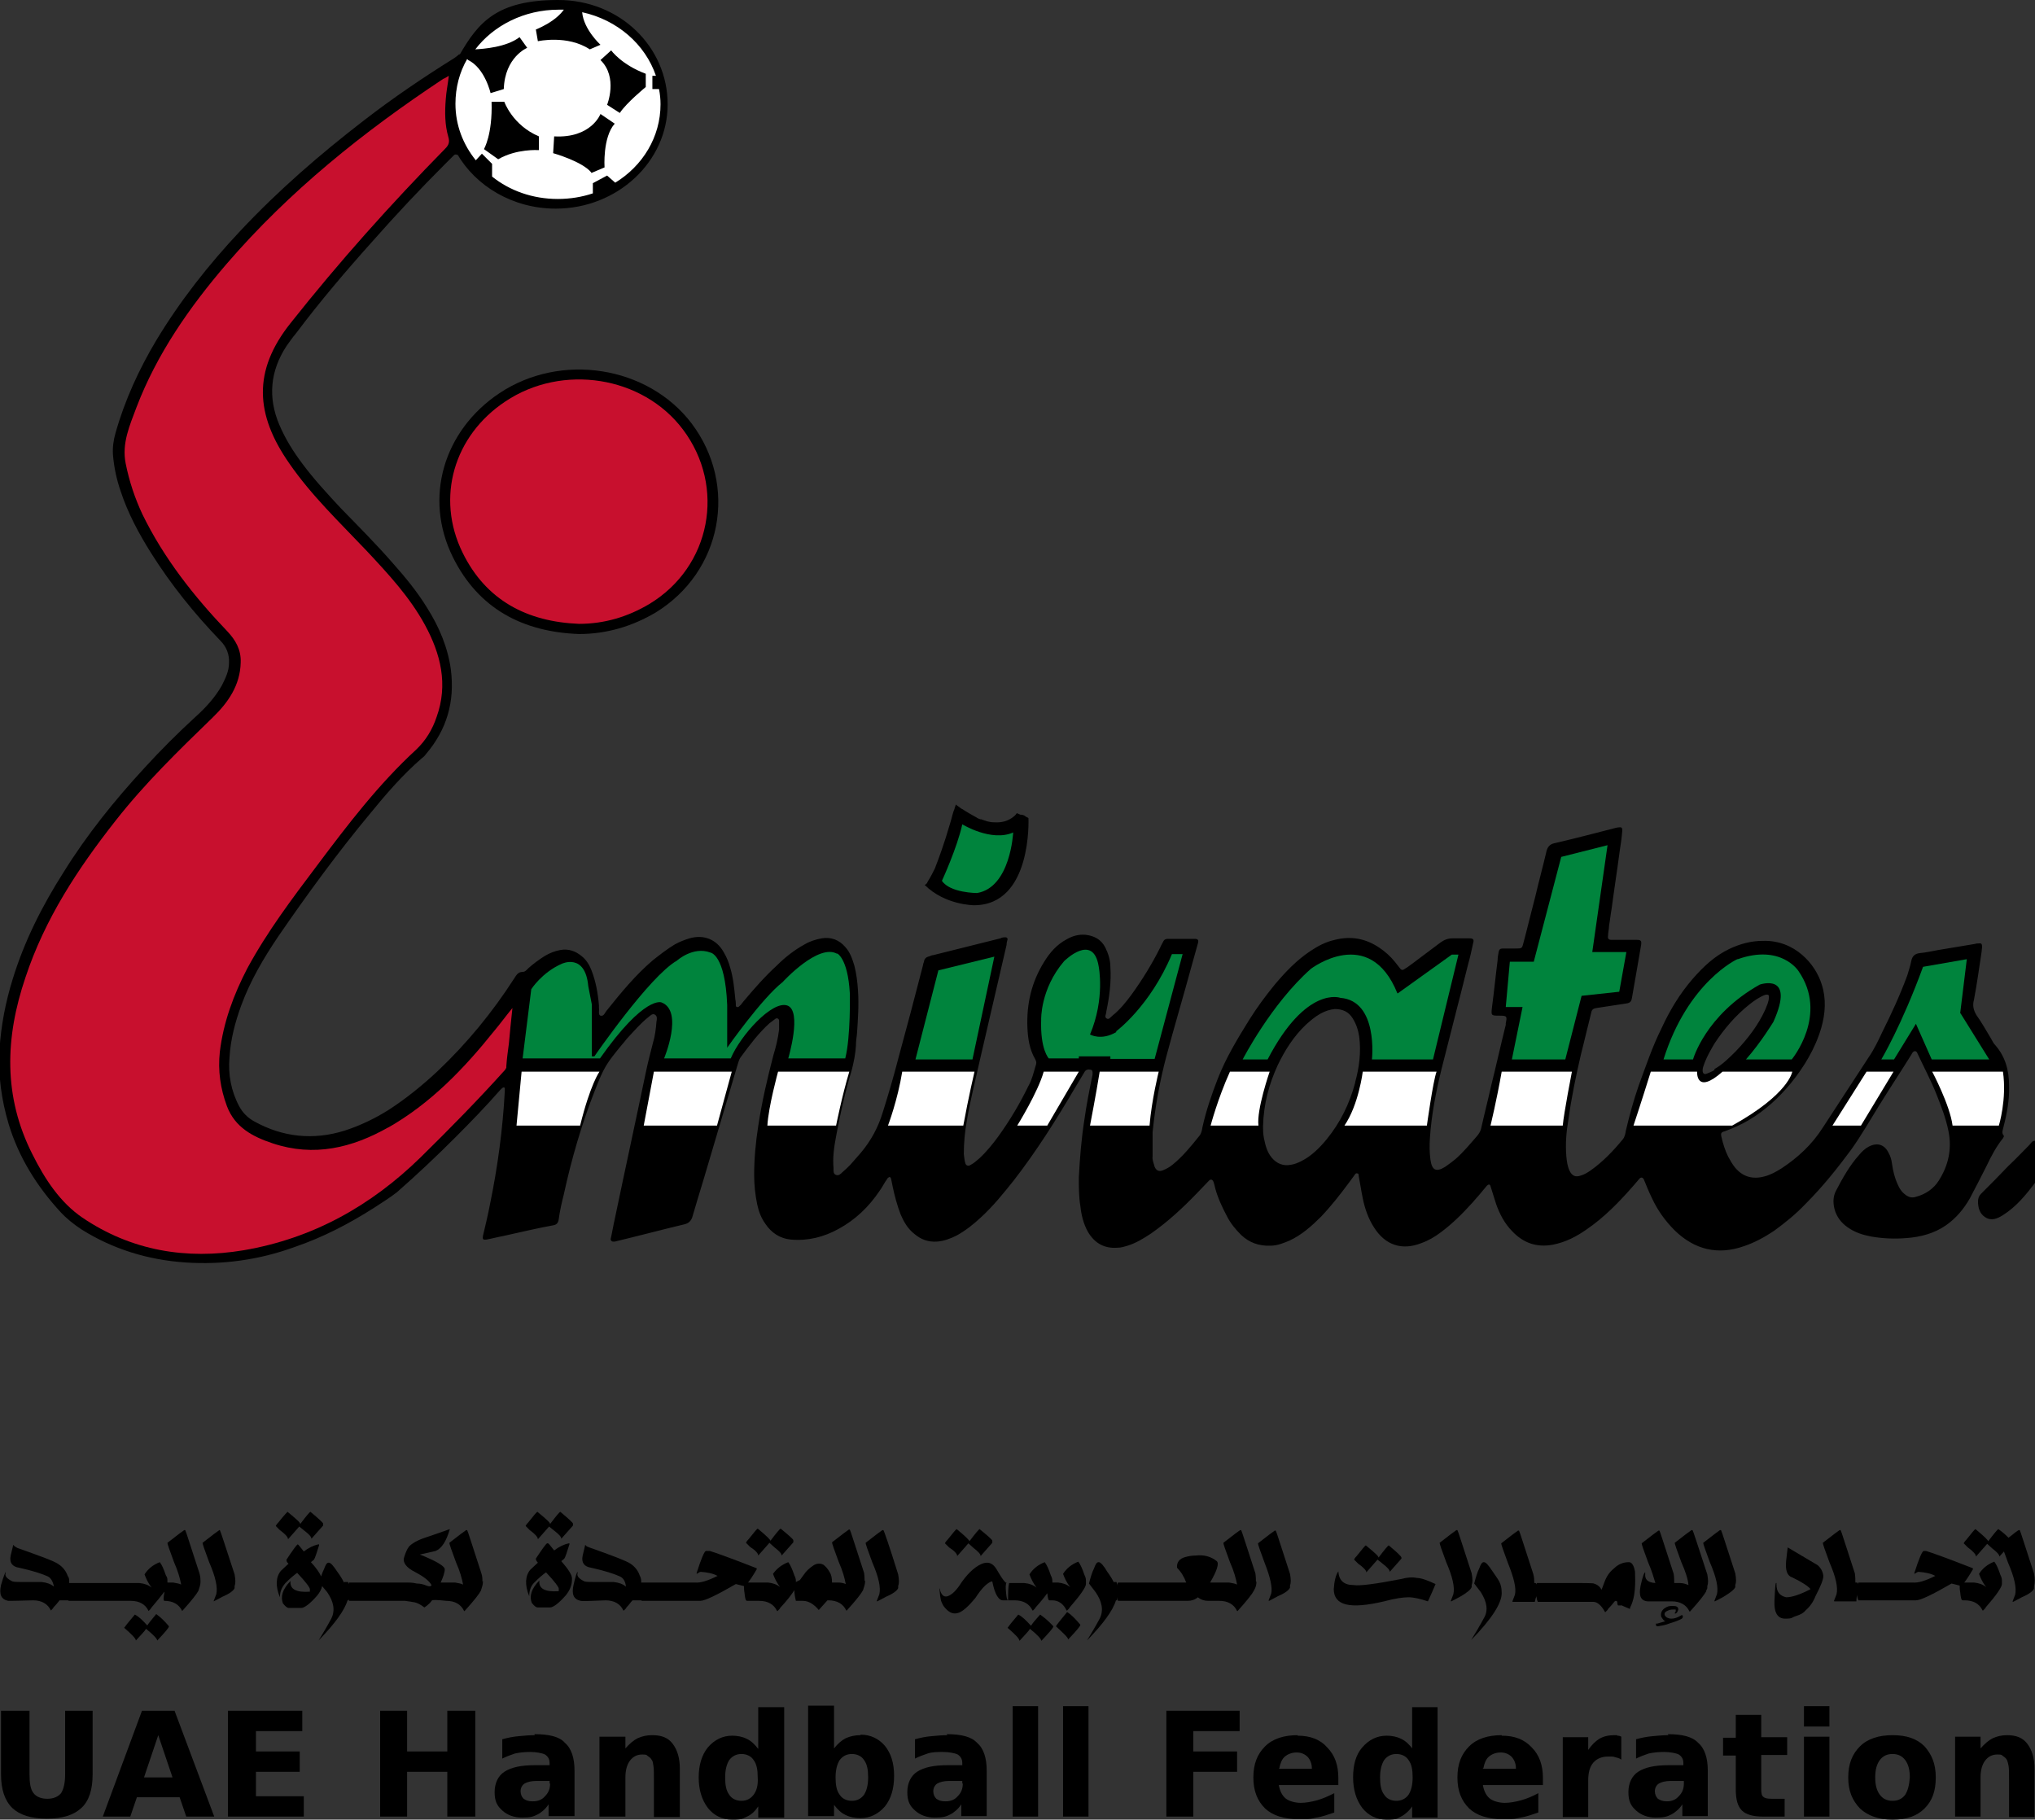 <?xml version="1.0" encoding="UTF-8"?>
<svg id="Layer_1" xmlns="http://www.w3.org/2000/svg" version="1.1" viewBox="0 0 399.9 357.6">
  <rect x="0" y="0" width="399.9" height="357.6" fill="#333333" stroke="none"/>
  <!-- Generator: Adobe Illustrator 29.6.1, SVG Export Plug-In . SVG Version: 2.1.1 Build 9)  -->
  <g>
    <g>
      <path d="M105,311c.9-.9,1.6-1.5,2.3-2,1.7,1.8,2.5,2.9,2.5,3.2v.5c-2.7.2-4-.5-3.8-2.1h0c-1.6,1.6-2,3.1-1.5,4.4.5.6.8.9,1.2.9h2.4c.6,0,1.7-.8,3.1-2.4.8-1,1.2-2,1.2-3.1v-.2c0-.7-.7-1.8-2.1-3.4l.6-.5c.2-.3.5-1.2,1-2.8v-.2h-.1c-1,.2-2,.7-2.9,1.4-.7-.9-1.1-1.4-1.2-1.4h-.2c-.3.2-1,1.2-2.2,3,0,.2.1.5.4.8-.5.5-1,.9-1.5,1.4-1,1.2-1.1,3-.2,5.2,0-1.1.3-2,1-2.7Z"/>
      <path d="M160.9,316.4l1.7-1.9h.2c1.7,0,2.9.7,3.5,2h.1c1.9-2.1,2.9-3.4,3.2-4,.2-.6.4-1.2.4-1.7s0-.1-.1-.1c0-.4,0-.9-.1-1.6-1.8-5.5-2.7-8.4-2.8-8.5h-.2c-.3.2-1.4,1-3.3,2.5h0c0,.2.4,1.4,1.3,3.8.8,1.8,1.2,3.3,1.4,4.4-.4-.2-1-.3-1.6-.3h-1.1c0-.8-.1-1.5-.5-2.1-.4-.7-.8-1.1-1.2-1.4-.6-.3-1.2-.3-1.9.1-.9.6-1.5,1.2-1.9,1.8-.5.7-.8,1.1-.8,1.1l-.8.4v-.2c0-.4-.1-.7-.3-1.1-.4-1.2-.8-2.1-1.2-2.6-1.3.5-2.3,1.3-3,2.3.3.8.7,1.7,1.4,2.6-.6-.5-1.4-.8-2.4-.9h-3.9c.4-.5,1-1.4,1.7-2.6v-.2c-5.1-2-8.2-3.1-9.2-3.4h-.8c-.3.1-.9,1.5-1.8,4.3v.2c.4-.2.6-.4.8-.4,1.3.1,2.4.3,3.3.8-2,1-3.4,1.4-4.4,1.3h-10.6v-.3c0-.4-.1-.7-.3-1.1-.3-.9-.9-1.7-1.8-2.3-.9-.6-3.6-1.6-8.1-3.2l-.5-.2-.3-.3-.5,2.1c-.3,1.4.3,2.2,1.7,2.4,2.7.6,4.5,1.2,5.6,1.7.7.3,1.1,1,1.2,2-.6-.5-1.4-.8-2.4-.9h-2.9c-1.5,0-2.4,0-2.8-.1-1.1-.5-1.6-1.1-1.4-1.6v-.3c.1,0,0,0,0,0-.1,0-.4.8-.8,2.6-.4,1.8,0,2.8,1.4,3.1.4.1,2,0,4.9-.1,1.7,0,2.9.7,3.5,2h.1c.3-.3.5-.5.5-.6.5-.5.8-1,1.2-1.4h1.7c0,.1.3.1.3.1h11.3c.9,0,3.2-1.1,7-3.3l1.6.4c0,.3,0,.8.1,1.3.1,1,.2,1.6.5,1.6h2.4c1.7,0,2.9.7,3.5,2h.1c.3-.3.5-.5.5-.6,1.4-1.5,2.3-2.7,2.8-3.5,0,.6.1,1.3.3,2.1h1.4c1.1,0,2.2.7,3.1,1.8h0Z"/>
      <path d="M94.6,309.2c-1.8-5.5-2.7-8.4-2.8-8.5h-.2c-.3.2-1.4,1-3.3,2.5h0c0,.2.4,1.4,1.3,3.8.8,1.8,1.2,3.3,1.4,4.4-.4-.2-1-.3-1.6-.4h-2.8c.5-1.1.8-2,.8-2.6s-1.6-1.6-4.9-2.9l3.1-.7c1.2-.5,2.1-1.9,2.8-4.3-1.7.6-3.4,1.2-4.9,1.7s-2.5,1.1-3.1,1.7c-.4.5-.7,1.2-1,2.2s.5,2,2.1,2.8c1.7.9,2.8,1.7,3.3,2.6-.1.3-.5.3-1,.1-.5-.2-1.1-.4-1.9-.4-.8-.2-1.5-.2-2.3-.2h-11c-.5,1.1-.5,2.3,0,3.6h11c.7.1,1.4.2,1.9.3.5.1,1.1.4,1.9,1h0c.3-.2.7-.5,1.1-.9.1-.1.2-.3.4-.5.1-.1,1-.1,2.8.1h0c1.7,0,2.9.7,3.5,2h.1c1.9-2.1,2.9-3.4,3.2-4,.2-.6.4-1.2.4-1.7s0-.1-.1-.1c0-.5,0-1-.2-1.6Z"/>
      <path d="M173.6,300.7h-.2c-.3.2-1.4,1-3.3,2.5h0c0,.2.4,1.4,1.3,3.8,1.3,3,1.7,5,1.4,6.3l-.5,1.3h0c0,.1.1.1.1.1l1.7-.9c1.4-.6,2.2-1.2,2.4-1.7v-.4c.2-.5.2-1.2,0-2.3-1.8-5.8-2.8-8.6-2.9-8.7Z"/>
      <path d="M204.4,317.3c-.9,1-1.5,1.7-1.8,2.2-.9-1-1.7-1.8-2.5-2.2-1.2,1.4-1.9,2.3-2.1,2.6h0c1.5,1.3,2.3,2.1,2.3,2.5h.1c1-1.1,1.7-1.8,2-2.3,1.5,1.2,2.2,2,2.2,2.3h.1c1.5-1.6,2.3-2.5,2.3-2.8h0c-1-1.1-1.9-1.8-2.6-2.3Z"/>
      <path d="M209.9,322.2h0c1.6-1.7,2.4-2.6,2.4-2.9h0c-1-1.2-1.8-2-2.6-2.5-1.2,1.5-2,2.4-2.2,2.8h0c1.5,1.4,2.4,2.2,2.4,2.6Z"/>
      <path d="M149,305.7l2.2-2.5,1,.9c.9.7,1.4,1.2,1.4,1.6l2.3-2.6h0v-.4c0-.2-.8-.9-2.5-2.3h0c-.1,0-.8.8-2,2.4h0c0-.2-.8-1-2.5-2.4h0c-.1,0-.7.7-1.8,2.1-.3.3-.5.6-.5.7l.8.8c1.1.7,1.6,1.3,1.6,1.7Z"/>
      <path d="M105.7,302.5l2.2-2.5,1,.8c.9.7,1.4,1.2,1.4,1.6l2.3-2.6h0v-.4c0-.1-.8-.9-2.5-2.3h0c-.1,0-.8.8-2,2.4h0c0-.3-.8-1-2.5-2.4h0c-.1,0-.7.7-1.8,2.1-.3.3-.5.6-.5.7l.8.8c1.1.8,1.6,1.4,1.6,1.8Z"/>
      <path d="M43.3,300.7h-.2c-.3.2-1.4,1-3.3,2.5h0c0,.2.4,1.4,1.3,3.8,1.3,3,1.7,5,1.4,6.3l-.5,1.3h0c0,.1,0,.1,0,.1l1.7-.9c1.4-.6,2.2-1.2,2.4-1.7v-.4c.2-.5.2-1.2,0-2.3-1.9-5.8-2.8-8.6-2.9-8.7Z"/>
      <path d="M268.5,309l2.2-2.5,1,.8c.9.7,1.4,1.2,1.4,1.6l2.3-2.6h0v-.2h0c0-.2-.8-1-2.5-2.4h0c-.1,0-.8.8-2,2.4h0c0-.3-.8-1-2.5-2.4h0c-.1,0-.7.7-1.8,2.1-.3.3-.5.6-.5.7l.8.8c1,.7,1.6,1.3,1.6,1.7Z"/>
      <path d="M188.1,305.8l2.2-2.5,1,.9c.9.7,1.4,1.2,1.4,1.6l2.3-2.6h0v-.4c0-.2-.8-.9-2.5-2.3h0c-.1,0-.8.8-2,2.4h0c0-.2-.8-1-2.5-2.4h0c-.1,0-.7.7-1.8,2.1-.3.3-.5.6-.5.7l.8.8c1.1.7,1.6,1.3,1.6,1.7Z"/>
      <path d="M6.5,314.5c1.7,0,2.9.7,3.5,2h0c.3-.3.5-.5.5-.6.5-.5.9-1,1.2-1.4h1.7c0,.1.2.1.2.1h12.1c1.7,0,2.9.7,3.5,2h0c.3-.3.5-.5.5-.6,1.2-1.4,2-2.4,2.6-3.2v.2c-.2,1-.2,1.6,0,1.6,1.7,0,2.9.7,3.5,2h0c1.9-2.1,2.9-3.4,3.2-4,.2-.6.4-1.2.4-1.7s0-.1,0-.1c0-.4,0-.9-.2-1.6-1.8-5.5-2.7-8.4-2.8-8.5h-.2c-.3.2-1.4,1-3.3,2.5h0c0,.2.4,1.4,1.3,3.8.8,1.8,1.2,3.3,1.4,4.4-.4-.2-1-.3-1.6-.4h-1.1v-.3c0-.4,0-.7-.3-1.1-.4-1.2-.8-2.1-1.2-2.6-1.3.5-2.3,1.3-3,2.4.3.8.7,1.7,1.4,2.6-.6-.5-1.4-.8-2.4-.9h-13.8v-.3c0-.4,0-.7-.3-1.1-.3-.9-.9-1.7-1.8-2.3-.8-.6-3.6-1.6-8.1-3.2l-.5-.3-.3-.3-.5,2.1c-.3,1.4.3,2.2,1.7,2.4,2.7.6,4.5,1.2,5.6,1.7.6.3,1,1,1.2,2-.6-.5-1.4-.8-2.4-.9h-2.9c-1.5,0-2.4,0-2.8-.1-1.1-.5-1.6-1.1-1.4-1.6v-.3c0,0,0,0,0,0,0,0-.4.8-.9,2.6-.4,1.8,0,2.8,1.4,3.1.2,0,1.9,0,4.8-.1Z"/>
      <path d="M29,319.5c-.9-1-1.7-1.8-2.5-2.2-1.2,1.4-1.9,2.3-2.1,2.6h0c1.5,1.3,2.3,2.1,2.3,2.5h0c1-1.1,1.7-1.8,2-2.3,1.5,1.2,2.2,2,2.2,2.3h0c1.5-1.6,2.3-2.5,2.3-2.8h0c-.9-1.1-1.8-1.9-2.5-2.4-.9,1.1-1.5,1.8-1.8,2.3Z"/>
      <path d="M56.6,302.5l2.2-2.5,1,.8c.9.7,1.4,1.2,1.4,1.6l2.3-2.6h0v-.4c0-.1-.8-.9-2.5-2.3h0c-.1,0-.8.8-2,2.4h0c0-.3-.8-1-2.5-2.4h0c0,0-.7.7-1.8,2.1-.3.3-.5.6-.5.7l.8.8c1.1.8,1.6,1.4,1.6,1.8Z"/>
      <path d="M67.6,311h0c-.3-.6-.7-1.3-1.3-2.1-.8-1.2-1.3-1.8-1.7-1.8s-.6.4-.9,1.2c-.2.4-.4.9-.6,1.5-.3-.7-.9-1.6-2-2.8l.6-.5c.2-.3.5-1.2,1-2.8v-.2h-.1c-1,.2-2,.7-2.9,1.4-.7-.9-1.1-1.4-1.2-1.4h0c-.3.2-1,1.2-2.2,3,0,.2,0,.5.4.8-.5.5-1,.9-1.5,1.4-1,1.2-1.1,3-.2,5.2,0-1.1.4-2,1.1-2.8.9-.9,1.6-1.5,2.3-2,1.7,1.8,2.5,2.9,2.5,3.2v.5c-2.7.2-4-.5-3.8-2.1h0c-1.6,1.6-2,3.1-1.5,4.4.5.6.8.9,1.2.9h2.4c.6,0,1.7-.8,3.1-2.4.5-.6.9-1.3,1-1.9l1,1.2c1.3,1.9,1.6,3.6.8,5.2-.8,1.5-1.7,3-2.5,4.3,3.2-3.3,5.1-5.9,5.7-7.9h.2c.2-1.6.2-2.8-.1-3.6h-.7Z"/>
      <path d="M332.6,300.7h-.2c-.3.2-1.4,1-3.3,2.5h0c0,.2.4,1.4,1.3,3.8.8,1.8,1.3,3.3,1.4,4.5-.5-.2-1-.4-1.7-.4h-1.1c0-.5,0-1.1-.1-1.8-1.8-5.5-2.7-8.4-2.8-8.5h-.2c-.3.2-1.4,1-3.3,2.5h0c0,.2.4,1.4,1.3,3.8.7,1.6,1.1,3,1.4,4-1.5-.1-2.1-.7-2-1.8v-.3c.1,0,0,0,0,0-.2,0-.5.8-.9,2.6-.4,2,0,3,1.4,3.1h4.7c1.7,0,2.9.7,3.5,2h.1c1.9-2.1,2.9-3.4,3.2-4v-.2c.1-.1.2-.3.2-.4v-.4c.2-.5.2-1.2,0-2.3-1.9-5.8-2.8-8.6-2.9-8.7Z"/>
      <path d="M341,311.9v-.4c.2-.5.2-1.2,0-2.3-1.8-5.5-2.7-8.4-2.8-8.5h-.2c-.3.2-1.4,1-3.3,2.5h0c0,.2.4,1.4,1.3,3.8,1.3,3,1.7,5,1.4,6.3l-.5,1.3h0c0,.1.1.1.1.1l1.7-.9c1.3-.8,2.1-1.4,2.3-1.9Z"/>
      <path d="M325.4,319.2c0,.3.1.4.4.4.6-.1,1.4-.2,2.4-.6,1-.3,1.8-.6,2.3-.9.1-.1.2-.2.2-.4s-.1-.3-.2-.3c0,0-.1,0-.2.1-.7.4-1.3.6-1.8.6s-.6-.1-.9-.2c-.3-.2-.5-.4-.5-.7s.2-.5.7-.7c.4-.2.8-.2,1.2-.2s.3,0,.3.1v.2c0,.1,0,.2-.1.2,0,.1-.1.2-.1.2q0,.1.1.1c.1,0,.3-.1.4-.3.1-.2.2-.4.2-.5,0-.5-.3-.7-1.1-.7s-1,.1-1.5.4-.8.8-.8,1.3.1.5.3.8.4.5.6.5c-.8.2-1.3.4-1.7.5,0-.1-.2-.1-.2.1Z"/>
      <path d="M351.3,304.1l-.3,2.6c-.2,1.9.2,3,1.2,3.3,1.9.9,3.1,1.7,3.6,2.3h0c-2.1,1.1-3.7,1.6-4.8,1.6-1.3-.3-1.9-1.1-1.9-2.5v-.3h-.1c-.1,0-.2,1.2-.3,3.5s.6,3.5,2.1,3.5,1.2-.2,2.1-.5c1-.3,1.6-.7,1.9-1.1.8-.7,1.5-1.6,2-2.9,1-1.9,1.5-3.2,1.5-3.8s-.3-1.5-1.1-2.2l-5.9-3.5Z"/>
      <path d="M399.7,309.2c-1.8-5.5-2.7-8.4-2.8-8.5h-.2c-.2.1-.9.6-2,1.5-.4-.4-1-1-2-1.7h0c-.1,0-.8.8-2,2.4h0c0-.2-.8-1-2.5-2.4h0c-.1,0-.7.7-1.8,2.1-.3.3-.5.6-.5.7l.8.8c1.1.8,1.6,1.4,1.6,1.8l2.2-2.5,1,.9c.9.7,1.4,1.2,1.4,1.6l.9-1c.2.6.5,1.3.8,2.2,1.3,3,1.7,5,1.4,6.3l-.5,1.3h0c0,.1.1.1.1.1l1.7-.9c1.4-.6,2.2-1.2,2.4-1.7v-.4c.2-.8.2-1.6,0-2.6Z"/>
      <path d="M320.8,314.8c.5-1.5.6-3.5.5-5.9-.2-1.2-.6-1.9-1.2-1.9-1.1,0-2.1.4-2.9,1.2-.9.7-1.5,1.6-1.9,2.7s-.6,1.6-.6,1.5c-.3-.6-.8-1-1.5-1.2h0c0-.1-2.8-.1-2.8-.1h-8.4c0,.1-.1.2-.1.3,0-.2-.1-.3-.2-.3h-.2c0-.5,0-1.1-.2-1.8-1.8-5.5-2.7-8.4-2.8-8.5h-.2c-.3.2-1.4,1-3.3,2.5h0c0,.2.4,1.4,1.3,3.8,1.2,3,1.7,5,1.4,6.3l-.5,1.3h0c0,.1.1.1.1.1h4.3c.1-.4.2-.8.3-1.1.1.4.1.7.3,1.1h10.9c.8,0,1.6.7,2.3,2h.1c.3-.3.5-.5.5-.6.5-.5.9-1,1.3-1.5.1,0,.1-.1.2-.1s.1,0,.2.1h.1c0,.5.1.8.2.8h.8c0,.1.1.1.1.1l1.4.6c0-.4.3-.7.5-1.4Z"/>
      <path d="M198.1,314.5h0q0,.1,0,0Z"/>
      <path d="M197.7,313c-.1-1-.1-1.7.1-2h-.2c-.5-.5-1-1.3-1.7-2.5s-1.5-1.6-2.6-1.3c-1.3.4-2.8,1.6-4.3,3.7-1,1.6-1.9,2.5-2.8,2.8-.7.2-1.2-.2-1.5-1.3v-.2h-.1c.1,1.1.2,1.9.3,2.3.2.6.4.9.5,1.1.9,1.2,1.8,1.7,2.8,1.4.9-.2,2.1-1.3,3.5-3,1.1-1.7,2.1-2.8,3.1-3.2h.2c.5,2.6,1.3,3.8,2.2,3.7h.9c-.2,0-.3-.5-.4-1.5Z"/>
      <path d="M364.9,313.4c.1.4.1.7.3,1.1h11.3c.9,0,3.2-1.1,7-3.3l1.6.4c0,.3,0,.8.1,1.3.1,1,.2,1.6.5,1.6h.4c1.7,0,2.9.7,3.5,2h.1c.3-.3.5-.5.5-.6,2.1-2.4,3.2-4,3.2-4.6v-.7c0-.4-.1-.7-.3-1.1-.4-1.2-.8-2.1-1.2-2.6-1.3.5-2.3,1.3-3,2.4.3.8.7,1.7,1.4,2.6-.6-.5-1.4-.8-2.4-.9h-1.9c.4-.5,1-1.4,1.7-2.6v-.2c-5.1-2-8.2-3.1-9.2-3.4h-.5c-.3.1-.9,1.5-1.8,4.3v.2c.4-.2.6-.4.8-.4,1.3.1,2.4.3,3.3.8-2,1-3.4,1.4-4.4,1.3h-10.7c0,.1-.1.2-.1.3,0-.2-.1-.3-.2-.3h-.3c0-.5,0-1.1-.1-1.8-1.8-5.5-2.7-8.4-2.8-8.5h-.2c-.3.2-1.4,1-3.3,2.5h0c0,.2.4,1.4,1.3,3.8,1.3,3,1.7,5,1.4,6.3l-.5,1.3h0c0,.1.1.1.1.1h4.3c0-.6.1-.9.1-1.3Z"/>
      <path d="M246.9,310.9q0-.1-.1-.1c0-.4,0-.9-.1-1.6-1.8-5.5-2.7-8.4-2.8-8.5h-.2c-.3.2-1.4,1-3.3,2.5h0c0,.2.4,1.4,1.3,3.8.8,1.8,1.2,3.3,1.4,4.4-.4-.2-1-.3-1.6-.4h-3.7c1.4-2.4,1.8-3.8,1.3-4.2-1.1-.9-2.5-1.3-4.2-1.1-.6,0-1.3.1-2,.3-1.1.3-1.7,1-1.6,2.1.8.8,1.4,1.8,1.8,2.9h-13.4c-.5,1.1-.5,2.3,0,3.6h13.7c.7,0,1.4-.2,2-.7.6.5,1.3.7,2,.7h2.2c1.7,0,2.9.7,3.5,2h.1c1.9-2.1,2.9-3.4,3.2-4,.4-.7.5-1.2.5-1.7Z"/>
      <path d="M291.6,318c-.8,1.5-1.7,3-2.5,4.3,4-4.1,6-7.2,6-9.2s-.6-2.5-1.8-4.3c-.8-1.2-1.3-1.8-1.7-1.8s-.6.4-.9,1.2c-.4.8-.7,1.8-1,3l1.3,1.7c1.2,1.9,1.5,3.6.6,5.1Z"/>
      <path d="M198.1,314.5h1.3c1.7,0,2.9.7,3.5,2h.1c.3-.3.5-.5.5-.6,1-1.1,1.8-2.1,2.3-2.8.1.9.2,1.4.4,1.4h.6c1.2,0,2.2.7,2.8,2h.1c.3-.3.5-.5.5-.6,2.1-2.4,3.2-4,3.2-4.6v-.7c0-.4-.1-.7-.3-1.1-.4-1.2-.8-2.1-1.2-2.6-1.3.5-2.3,1.3-3,2.4.3.8.7,1.7,1.4,2.6-.6-.5-1.4-.8-2.4-.9h-1.1v-.3c0-.4-.1-.7-.3-1.1-.4-1.2-.8-2.1-1.2-2.6-1.3.5-2.3,1.3-3,2.4.3.8.7,1.7,1.4,2.6-.6-.5-1.4-.8-2.4-.9h-3c-.2.8-.2,2-.2,3.4h0Z"/>
      <path d="M218.9,311h0c-.3-.6-.7-1.3-1.3-2.1-.7-1.2-1.3-1.9-1.7-1.9s-.6.4-.9,1.2c-.4.8-.7,1.8-1,3l1.3,1.7c1.3,1.9,1.6,3.6.8,5.2-.8,1.5-1.7,3-2.5,4.3,3.2-3.3,5.1-5.9,5.7-7.9h.2c.2-1.6.2-2.8-.1-3.6h-.5Z"/>
      <path d="M289.2,311.9v-.4c.2-.5.2-1.2,0-2.3-1.8-5.5-2.7-8.4-2.8-8.5h-.2c-.3.2-1.4,1-3.3,2.5h0c0,.2.4,1.4,1.3,3.8,1.3,3,1.7,5,1.4,6.3l-.5,1.3h0c0,.1.1.1.1.1l1.7-.9c1.4-.8,2.1-1.4,2.3-1.9Z"/>
      <path d="M249.8,313.2l-.5,1.3h0c0,.1.1.1.1.1l1.7-.9c1.4-.6,2.2-1.2,2.4-1.7v-.4c.2-.5.2-1.2,0-2.3-1.8-5.5-2.7-8.4-2.8-8.5h-.2c-.3.2-1.4,1-3.3,2.5h0c0,.2.4,1.4,1.3,3.8,1.1,2.8,1.6,4.9,1.3,6.1Z"/>
      <path d="M275.4,310.3c-5.1,1-8.3,1.4-9.4,1.2-1.9,0-2.9-.9-3-2.7-.5.7-.8,1.9-.9,3.5,0,1.6.8,2.6,2.4,3s4.1.2,7.5-.6c2.2-.6,3.8-.8,4.8-.8s2.3.3,3.8.8c.6-1.3,1.1-2.4,1.5-3.4-1.7-.8-2.9-1.2-3.7-1.2-.9-.2-1.9-.1-3,.2Z"/>
    </g>
    <g>
      <path d="M27.9,336.2l-7.7,20.8h5.4l1.3-3.8h8.4l1.3,3.8h5.5l-7.8-20.8h-6.4ZM28.3,349.3l2.8-8.3,2.8,8.3h-5.7Z"/>
      <polygon points="50.3 348.2 58.9 348.2 58.9 344.2 50.3 344.2 50.3 340.2 59.4 340.2 59.4 336.2 44.8 336.2 44.8 357 59.7 357 59.7 353 50.3 353 50.3 348.2"/>
      <polygon points="87.9 344.2 80 344.2 80 336.2 74.7 336.2 74.7 357 80 357 80 348.2 87.9 348.2 87.9 357 93.4 357 93.4 336.2 87.9 336.2 87.9 344.2"/>
      <rect x="199" y="335.3" width="5" height="21.7"/>
      <rect x="208.9" y="335.3" width="5" height="21.7"/>
      <polygon points="229.2 357 234.5 357 234.5 348.2 243.1 348.2 243.1 344.2 234.5 344.2 234.5 340.2 243.6 340.2 243.6 336.2 229.2 336.2 229.2 357"/>
      <rect x="354.5" y="335.3" width="5" height="4"/>
      <rect x="354.5" y="341.3" width="5" height="15.7"/>
      <path d="M371.9,341c-2.7,0-4.9.7-6.4,2.2-1.5,1.5-2.3,3.4-2.3,6.1s.8,4.5,2.3,6.1c1.5,1.4,3.6,2.2,6.4,2.2s4.8-.7,6.3-2.2c1.5-1.5,2.2-3.4,2.2-6.1s-.8-4.5-2.2-6.1c-1.5-1.5-3.5-2.2-6.3-2.2ZM374.4,352.7c-.6.8-1.4,1.2-2.5,1.2s-1.9-.4-2.5-1.2-.9-1.9-.9-3.4.3-2.6.9-3.4c.6-.8,1.4-1.2,2.5-1.2s1.9.4,2.5,1.2.9,1.9.9,3.4c-.1,1.5-.4,2.6-.9,3.4Z"/>
      <path d="M394.4,341c-1,0-1.9.2-2.8.6-.8.4-1.6,1.1-2.4,2v-2.3h-5v15.7h5v-7.7c0-1.4.3-2.5.9-3.3.6-.8,1.4-1.2,2.4-1.2s.8.1,1.1.3c.3.2.6.4.8.8.1.2.2.6.3,1.1.1.5.1,1.4.1,2.8v7.3h5v-9.5c0-2.1-.5-3.7-1.4-4.9-.9-1.2-2.2-1.7-4-1.7Z"/>
      <path d="M255,341c-2.7,0-4.9.7-6.4,2.2-1.5,1.5-2.3,3.4-2.3,6.1s.8,4.6,2.3,6.1c1.5,1.4,3.7,2.1,6.6,2.1s2.3-.1,3.5-.3c1.2-.2,2.3-.6,3.5-1v-3.8c-1.2.6-2.3,1.1-3.4,1.4s-2.2.5-3.2.5-2.3-.3-3-.9c-.7-.6-1.1-1.5-1.3-2.6h11.7v-1.4c0-2.5-.7-4.5-2.2-6-1.4-1.6-3.4-2.3-5.8-2.3ZM251.4,347.5c.2-1,.5-1.8,1.1-2.3.6-.5,1.4-.8,2.3-.8s1.6.3,2.2.9c.5.6.8,1.3.8,2.3h-6.5,0Z"/>
      <path d="M277.6,343.7c-.7-.9-1.4-1.6-2.3-2-.8-.4-1.8-.6-2.8-.6-1.9,0-3.5.8-4.8,2.3s-1.8,3.5-1.8,5.9.6,4.4,1.8,6c1.2,1.5,2.8,2.3,4.8,2.3s2-.2,2.8-.6,1.6-1.1,2.2-2v2.2h5v-21.7h-5v8.3h.1ZM276.8,352.7c-.6.8-1.4,1.2-2.4,1.2s-1.9-.4-2.4-1.2c-.6-.8-.8-1.9-.8-3.4s.3-2.6.8-3.4c.6-.8,1.4-1.2,2.4-1.2s1.9.4,2.4,1.2c.6.8.8,1.9.8,3.4s-.3,2.6-.8,3.4Z"/>
      <path d="M295.1,341c-2.7,0-4.9.7-6.4,2.2-1.5,1.5-2.3,3.4-2.3,6.1s.8,4.6,2.3,6.1c1.5,1.4,3.7,2.1,6.6,2.1s2.3-.1,3.5-.3c1.2-.2,2.3-.6,3.5-1v-3.8c-1.1.6-2.3,1.1-3.4,1.4s-2.2.5-3.2.5-2.3-.3-3-.9c-.7-.6-1.1-1.5-1.3-2.6h11.8v-1.4c0-2.5-.7-4.5-2.2-6-1.5-1.6-3.4-2.3-5.9-2.3ZM291.5,347.5c.2-1,.5-1.8,1.1-2.3.6-.5,1.4-.8,2.3-.8s1.6.3,2.2.9c.5.6.8,1.3.8,2.3h-6.5c0-.1,0-.1,0-.1Z"/>
      <path d="M317.8,341h-.5c-1.2,0-2.1.2-3,.7-.8.5-1.5,1.2-2.2,2.2v-2.5h-5v15.7h5v-7.2c0-1.5.3-2.7,1-3.5.7-.8,1.7-1.2,2.9-1.2s.9,0,1.3.1.9.2,1.3.5v-4.5c-.3-.2-.6-.2-.8-.2Z"/>
      <path d="M327.9,341c-1.1,0-2.1.1-3.2.2s-2.1.3-3.2.6v3.8c.8-.4,1.6-.7,2.5-1,.9-.2,1.9-.3,3-.3s2.3.2,2.9.5c.6.4.9.9.9,1.7v.4h-2.9c-2.7,0-4.6.4-6,1.3-1.2.8-1.9,2.2-1.9,4s.5,2.7,1.5,3.6,2.3,1.4,3.9,1.4,2.2-.2,3-.6c.8-.4,1.6-1.1,2.2-2v2.3h5v-8.9c0-2.5-.6-4.4-1.9-5.5-1.1-1.2-3.1-1.7-6-1.7ZM330.9,350.5c0,1-.3,1.8-1,2.5-.6.7-1.4,1-2.3,1s-1.3-.2-1.8-.5c-.4-.4-.6-.9-.6-1.5s.3-1.2.8-1.5c.5-.3,1.3-.5,2.3-.5h2.6v.5Z"/>
      <path d="M346.1,337h-5v4.5h-2.5v3.5h2.5v6.7c0,2,.4,3.3,1.2,4.1.8.8,2.2,1.2,4.2,1.2h4.2v-3.5h-2.5c-.9,0-1.4-.1-1.7-.4-.3-.2-.4-.7-.4-1.5v-6.7h5.1v-3.5h-5.1v-4.3h0Z"/>
      <path d="M105.1,341c-1.1,0-2.1.1-3.2.2s-2.1.3-3.2.6v3.8c.8-.4,1.6-.7,2.5-1,.9-.2,1.9-.3,3-.3s2.3.2,2.9.5c.6.4.9.9.9,1.7v.4h-2.9c-2.7,0-4.6.4-6,1.3-1.2.8-1.9,2.2-1.9,4s.5,2.7,1.5,3.6,2.3,1.4,3.9,1.4,2.2-.2,3-.6c.8-.4,1.6-1.1,2.2-2v2.3h5.1v-8.9c0-2.5-.6-4.4-1.9-5.5-1-1.2-3.1-1.7-6-1.7ZM108.1,350.5c0,1-.3,1.8-1,2.5-.6.7-1.4,1-2.4,1s-1.3-.2-1.8-.5c-.4-.4-.6-.9-.6-1.5s.3-1.2.8-1.5,1.3-.5,2.3-.5h2.6v.5h.1Z"/>
      <path d="M128.1,341c-1,0-1.9.2-2.8.6-.8.4-1.6,1.1-2.4,2v-2.3h-5.1v15.7h5.1v-7.7c0-1.4.3-2.5.9-3.3s1.4-1.2,2.4-1.2.8.1,1.1.3c.3.2.6.4.8.8.2.2.2.6.3,1.1.1.5.1,1.4.1,2.8v7.3h5.1v-9.5c0-2.1-.5-3.7-1.4-4.9-.9-1.2-2.2-1.7-4-1.7Z"/>
      <path d="M149,343.7h0c-.7-.9-1.4-1.6-2.3-2-.8-.4-1.8-.6-2.8-.6-1.9,0-3.5.8-4.8,2.3-1.2,1.5-1.8,3.5-1.8,5.9s.6,4.4,1.8,6c1.2,1.5,2.8,2.3,4.8,2.3s2-.2,2.9-.6,1.6-1.1,2.2-2v2.2h5.1v-21.7h-5.1v8.3h0ZM148.1,352.7c-.6.8-1.4,1.2-2.4,1.2s-1.9-.4-2.4-1.2c-.6-.8-.8-1.9-.8-3.4s.3-2.6.8-3.4c.6-.8,1.4-1.2,2.4-1.2s1.9.4,2.4,1.2c.6.8.8,1.9.8,3.4.1,1.5-.2,2.6-.8,3.4Z"/>
      <path d="M169.1,341c-1.1,0-2,.2-2.9.6-.8.4-1.6,1.1-2.3,2v-8.4h-5.1v21.7h5.1v-2.2c.7.9,1.4,1.6,2.3,2,.8.4,1.8.6,2.9.6,1.9,0,3.5-.8,4.8-2.3,1.2-1.5,1.8-3.5,1.8-6s-.6-4.4-1.8-5.9c-1.2-1.4-2.8-2.2-4.8-2.2ZM169.8,352.7c-.6.8-1.4,1.2-2.4,1.2s-1.9-.4-2.4-1.2c-.6-.8-.8-1.9-.8-3.4s.3-2.6.8-3.4c.6-.8,1.4-1.2,2.4-1.2s1.9.4,2.4,1.2c.6.8.8,1.9.8,3.4s-.3,2.6-.8,3.4Z"/>
      <path d="M186.2,341c-1.1,0-2.1.1-3.2.2s-2.1.3-3.2.6v3.8c.8-.4,1.6-.7,2.5-1,.9-.3,1.9-.3,3-.3s2.3.2,2.9.5c.6.4.9.9.9,1.7v.4h-2.9c-2.7,0-4.6.4-6,1.3-1.2.8-1.9,2.2-1.9,4s.5,2.7,1.5,3.6,2.3,1.4,3.9,1.4,2.2-.2,3-.6c.8-.4,1.6-1.1,2.2-2v2.3h5v-8.9c0-2.5-.6-4.4-1.9-5.5-1.1-1.2-3.1-1.7-6-1.7ZM189.2,350.5c0,1-.3,1.8-1,2.5-.6.7-1.4,1-2.4,1s-1.3-.2-1.8-.5c-.4-.4-.6-.9-.6-1.5s.3-1.2.8-1.5,1.3-.5,2.3-.5h2.6v.5h.1Z"/>
      <path d="M12.8,348.7c0,1.7-.3,2.9-.8,3.7-.6.7-1.5,1.1-2.7,1.1s-2.2-.4-2.7-1.1c-.6-.7-.8-2-.8-3.7v-12.5H.2v12.5c0,2.9.7,5.1,2.2,6.6,1.5,1.4,3.7,2.1,6.8,2.1s5.3-.7,6.8-2.1c1.5-1.4,2.2-3.6,2.2-6.6v-12.5h-5.4v12.5h0Z"/>
    </g>
  </g>
  <g>
    <ellipse cx="109.7" cy="20.5" rx="21" ry="19.5" fill="#fff"/>
    <g>
      <path d="M393.6,223.7c.1-.2.3-.4.1-.6-.4-.5-.1-1.1,0-1.6.7-2.7,1.2-5.4,1.1-8.2,0-2.9-.7-5.6-2.7-7.9-.4-.4-.6-.9-.9-1.4-.9-1.5-1.8-3.1-2.8-4.5-.6-1-.8-1.9-.5-3,.6-3.1,1-6.2,1.5-9.4,0-.3.1-.7.1-1,0-.5-.1-.8-.6-.7-.3,0-.5,0-.8.1-2.4.4-4.8.8-7.2,1.2-1.2.2-2.4.5-3.6.6-.9.1-1.5.5-1.7,1.5-.2,1-.5,1.9-.8,2.9-1.4,3.8-3.1,7.5-4.9,11.1-.8,1.7-1.6,3.4-2.7,5-3,4.6-6,9.2-9,13.8-2.1,3.3-4.9,5.9-8.1,8-1.1.7-2.2,1.3-3.4,1.6-2.2.6-4.2.1-5.7-1.7-.6-.7-1-1.5-1.4-2.2-.6-1.2-1-2.5-1.3-3.8-.2-.8-.1-1,.7-1.2,1.6-.6,3.2-1.3,4.7-2.2,3.2-1.9,5.9-4.4,8.2-7.2,2.6-3.2,4.8-6.8,6-10.9.8-2.8,1-5.7.1-8.5-1.2-4-5.3-8.8-11.6-8.6-2.3,0-4.5.6-6.6,1.6-2.9,1.4-5.1,3.5-7.2,5.9-2.5,2.9-4.5,6.2-6.1,9.7-1.8,3.6-3.1,7.5-4.5,11.3-1,2.9-1.8,5.8-2.5,8.8-.1.6-.2,1.2-.6,1.7-1.9,2.3-3.9,4.4-6.3,6.1-.6.4-1.2.8-1.9,1-1.1.4-1.8.1-2.3-1-.4-.9-.5-1.8-.6-2.8-.2-2.4,0-4.8.4-7.1.6-4.4,1.5-8.7,2.5-13,.7-2.7,1.3-5.4,2-8.1.1-.6.4-.8,1-.9,2-.3,3.9-.6,5.9-.9.8-.1,1-.5,1.1-1.1.4-2.3.8-4.6,1.2-6.9.2-1.1.4-2.3.6-3.5.1-.8,0-1-.9-1-1.2,0-2.5,0-3.7,0-.4,0-.9,0-1.3,0-.5,0-.7-.3-.6-.8,0-.7.2-1.3.2-2,.2-1.1.3-2.2.5-3.3.5-3.8,1.1-7.6,1.6-11.4.2-1.3.4-2.6.5-4,0-.5-.1-.7-.7-.6-.3,0-.6.1-1,.2-3.9,1-7.7,2-11.6,2.9-1,.2-1.4.8-1.6,1.6-.7,3-1.5,5.9-2.2,8.9-.8,3-1.5,6-2.3,9-.3,1.2-.3,1.2-1.6,1.2-.8,0-1.7,0-2.5,0-.5,0-.7.2-.8.7-.1.5-.2,1.1-.2,1.6-.4,3.1-.7,6.2-1.1,9.2-.2,1.7-.2,1.7,1.5,1.7,1.4,0,1.5.1,1.2,1.5,0,.1,0,.2,0,.3-1,4-1.9,8.1-2.9,12.1-.6,2.7-1.3,5.4-1.9,8.1-.1.6-.4,1.1-.8,1.6-1.4,1.6-2.7,3.2-4.3,4.6-.6.5-1.3,1-2,1.5-1.8,1.1-2.6.7-2.9-1.4-.2-1.4-.2-2.9-.1-4.3.3-4.6,1.2-9.1,2.3-13.6,1.7-6.8,3.5-13.6,5.2-20.5.4-1.4.7-2.8,1-4.2.2-.7,0-.9-.8-.9-1,0-2.1,0-3.2,0-1,0-1.7.3-2.4.8-1.9,1.4-3.7,2.8-5.6,4.2-.5.4-1.1.8-1.6,1.1-.3.2-.5.1-.7-.1-.4-.5-.8-1-1.1-1.4-.9-1.1-1.9-2-3.1-2.8-2.7-1.8-5.6-2.3-8.7-1.5-1.8.4-3.3,1.2-4.8,2.2-2.7,1.8-4.9,4.1-7,6.6-1.8,2.2-3.5,4.5-5,6.9-2.3,3.7-4.6,7.5-6.2,11.6-1.2,3.1-2.3,6.3-3,9.5-.1.6-.2,1.2-.6,1.7-1.6,2-3.3,4.1-5.3,5.7-.6.5-1.2.8-1.9,1.1-.8.3-1.3,0-1.6-.7-.2-.7-.5-1.4-.4-2.1,0-1.5,0-3.1,0-4.7.5-5,1.4-10,2.7-14.9,1.6-6,3.4-12,5-17.9.4-1.4.8-2.9,1.2-4.3.2-.7,0-.9-.7-.9-1.7,0-3.4,0-5.2,0-.5,0-.8.2-1,.7-.2.4-.4.7-.5,1-1.6,3.2-3.5,6.3-5.6,9.2-1.1,1.5-2.3,3-3.8,4.2-.4.3-.7.9-1.2.5-.4-.3,0-.8,0-1.3.6-2.9,1-5.8.8-8.8,0-1.3-.4-2.6-1-3.8-.8-1.6-2.2-2.3-3.9-2.5-1.3-.1-2.5.2-3.7.9-1.9,1-3.3,2.6-4.4,4.4-2.5,4-3.5,8.3-3.3,13,.1,2.1.4,4.2,1.5,6.1.3.5.3.9.1,1.4-.4,1.3-.7,2.7-1.4,3.9-1.7,3.5-3.6,6.7-5.9,9.9-1.1,1.5-2.3,3-3.7,4.3-.6.5-1.1,1-1.9,1.4-.4.2-.8,0-.9-.4-.2-.6-.2-1.2-.3-1.8,0-2.2.2-4.4.6-6.6.7-4.2,1.8-8.4,2.7-12.5,1.7-7.4,3.4-14.7,5.1-22,0-.4.1-.8.2-1.1,0-.2-.1-.4-.4-.4-.3,0-.7,0-1,.2-4.4,1.1-8.8,2.2-13.2,3.3-.3,0-.6.2-1,.3-.4.1-.7.4-.8.8,0,.3-.2.5-.2.8-1.6,6.2-3.2,12.3-4.9,18.5-.9,3.5-1.9,6.9-3,10.4-.9,3-2.3,5.6-4.3,8-.7.8-1.4,1.6-2.1,2.4-.5.5-1,1-1.6,1.5-.3.3-.7.7-1.2.5-.6-.2-.5-.8-.5-1.3-.2-2.1.1-4.2.5-6.3.8-4.4,1.8-8.8,3.1-13.1.4-1.6.7-3.1.8-4.7,0-.8.1-1.5.2-2.3.2-2.9.4-5.8.2-8.6-.1-1.6-.3-3.2-.7-4.8-.4-1.3-.8-2.6-1.8-3.7-1.2-1.4-2.8-2-4.6-1.7-1.2.2-2.4.6-3.4,1.2-2,1.1-3.8,2.5-5.4,4.1-2.4,2.2-4.5,4.6-6.6,7.1-.3.4-.6.8-1,1.1,0,0-.2,0-.3,0,0,0-.2-.1-.2-.2,0-.4,0-.9-.1-1.3-.2-2.1-.4-4.2-1-6.2-.3-1.1-.7-2.1-1.3-3.1-1.4-2.5-3.9-3.5-6.7-2.7-1,.3-2,.7-2.9,1.2-1.5.9-2.9,2-4.3,3.1-3.4,2.9-6.2,6.3-9,9.8-.4.4-.6,1.3-1.3,1.1-.5-.2-.2-1-.3-1.5,0-.2,0-.3,0-.5-.2-2.4-.6-4.7-1.5-7-.4-1-1-2-1.9-2.7-1.2-1-2.6-1.5-4.2-1.2-1.1.2-2.1.6-3.1,1.2-1.1.7-2.2,1.5-3.2,2.4-.3.3-.6.7-1.1.7-.9,0-1.2.6-1.6,1.2-4.3,6.7-9.3,12.8-15.1,18.3-3,2.8-6.2,5.4-9.6,7.6-2.7,1.7-5.6,3.1-8.7,4.1-6.1,1.9-12.1,1.3-17.7-1.8-1.3-.7-2.3-1.7-3-3-1.6-3-2.2-6.3-1.9-9.6.2-3.5,1.1-6.9,2.3-10.2,1.8-4.9,4.4-9.3,7.3-13.6,5.7-8.3,11.7-16.5,18.1-24.2,3.1-3.8,6.4-7.6,10.1-10.8.3-.2.6-.5.8-.8,4.1-4.8,5.7-10.3,4.9-16.6-.6-4.4-2.3-8.4-4.7-12.2-1.9-3.1-4.2-5.9-6.6-8.6-3.3-3.8-6.9-7.4-10.4-11-2.6-2.8-5.2-5.6-7.5-8.7-1.8-2.4-3.3-4.8-4.5-7.6-2.3-5.4-1.8-10.6,1.4-15.5.6-.8,1.1-1.6,1.8-2.4,4.8-6.4,10-12.5,15.3-18.4,4.5-5.1,9.2-10.1,14-14.9.6-.6,1.2-1.2,1.8-1.8.2-.2.5-.2.7,0,0,0,0-.2-.1-.3,3.7,6.4,11,10.8,19.4,10.8,12.1,0,22-9.2,22-20.5S121.8,0,109.7,0s-15.7,4.4-19.4,10.8c0,0,0-.2,0-.2-.3.3-.6.5-1,.8-6.1,3.8-12,7.8-17.7,12.2-8.7,6.7-16.9,13.8-24.4,21.8-6.2,6.6-11.8,13.7-16.5,21.5-3.4,5.7-6.2,11.8-8,18.2-.4,1.4-.6,2.8-.5,4.3.2,2.4.7,4.8,1.5,7.1,1.4,4.3,3.6,8.4,6,12.2,3.9,6.2,8.5,11.9,13.6,17.2,1.2,1.2,1.8,2.7,1.7,4.4,0,1.6-.7,3-1.4,4.4-1.3,2.3-3.1,4.3-5.1,6.1-3.5,3.2-6.9,6.6-10.1,10.1-5.9,6.4-11.3,13.1-15.9,20.5-4.2,6.6-7.7,13.5-10,21-1.4,4.5-2.3,9.1-2.6,13.9-.3,5,.4,9.9,1.8,14.6,2,6.6,5.6,12.3,10.2,17.3,1.2,1.3,2.6,2.4,4.1,3.4,6.2,3.9,13.1,6,20.4,6.5,7.3.5,14.5-.5,21.4-3,5.6-1.9,10.8-4.6,15.8-7.8,1.5-1,3-1.9,4.4-3,4-3.5,7.8-7.1,11.5-10.8,3-3,6-6.1,8.8-9.3.2-.2.4-.4.6-.5,0,0,.2,0,.3.1,0,.2,0,.4,0,.6-.4,7.5-1.4,14.9-2.9,22.2-.4,2.1-.9,4.2-1.4,6.3-.1.6,0,.8.7.7,1.1-.2,2.2-.5,3.3-.7,3.2-.7,6.5-1.5,9.8-2.1.7-.1,1-.5,1.1-1.2.2-1.6.6-3.3,1-4.9,1.5-6.9,3.5-13.8,6.1-20.4,1.8-4.6,2.2-5.2,5.4-9.1.4-.4.7-.9,1.1-1.3,1.3-1.4,2.5-2.8,4-4,.4-.3.8-.8,1.3-.5.5.3.4.9.3,1.4-.1,1.4-.3,2.9-.7,4.2-.5,1.9-1,3.9-1.4,5.8-2,9.6-4.1,19.2-6.1,28.8-.3,1.3-.5,2.6-.8,3.9,0,.3.2.5.5.5.1,0,.2,0,.3,0,4.6-1.1,9.1-2.3,13.7-3.4.9-.2,1.4-.8,1.6-1.6.7-2.4,1.4-4.7,2.1-7,2.2-7.5,4.5-15.1,6.7-22.6.2-.6.3-1.2.7-1.7,1.7-2.3,3.4-4.6,5.6-6.6.4-.3.8-.6,1.2-.9.3-.2.7,0,.7.4,0,.5,0,1.1,0,1.7-.2,1.7-.6,3.4-1.1,5-1.2,4.6-2.3,9.3-3,14-.5,3.2-.8,6.4-.8,9.6,0,1.9.2,3.9.6,5.8.3,1.4.8,2.7,1.6,3.8,1.2,1.8,2.9,2.9,5,3.1,3.4.3,6.5-.5,9.4-2.1,3.3-1.8,5.9-4.3,8-7.4.6-.8,1-1.7,1.6-2.5,0-.1.2-.2.4-.3.2,0,.2.2.3.3.1.5.2,1,.3,1.5.4,1.9.9,3.8,1.6,5.6.6,1.4,1.4,2.8,2.7,3.8,1.3,1.1,2.7,1.6,4.4,1.5,1.4-.1,2.7-.6,3.9-1.2,1.8-1,3.3-2.2,4.8-3.6,2.4-2.2,4.4-4.7,6.4-7.2,4.5-5.8,8.4-12,12.1-18.3.6-1,1.2-2,1.8-3,.2-.4.6-.6,1.1-.5.3,0,.5.2.5.5,0,.2,0,.3,0,.5-.6,2.9-1.2,5.9-1.6,8.8-.6,3.8-.9,7.6-1.1,11.4,0,1.9,0,3.8.3,5.6.2,1.8.6,3.5,1.5,5.1,1.3,2.2,3.2,3.3,5.8,3.1.7,0,1.3-.2,2-.4,1.6-.5,3.1-1.4,4.6-2.4,3.3-2.3,6.2-5,9-7.9.8-.8,1.6-1.7,2.4-2.5.3-.3.6-.2.8.1.2.5.3,1,.4,1.4.5,1.9,1.4,3.8,2.3,5.5.7,1.4,1.7,2.6,2.8,3.7,1.6,1.5,3.5,2.2,5.8,2.1,1.3,0,2.5-.5,3.7-1,2.4-1.1,4.4-2.9,6.2-4.7,2-2.1,3.8-4.4,5.5-6.7.4-.5.7-1,1.1-1.5.1-.2.3-.4.5-.3.3,0,.3.3.3.5.3,1.5.5,3,.8,4.4.4,2,1.1,4,2.2,5.7,2.2,3.5,5.5,4.6,9.3,3.1,1.4-.5,2.6-1.2,3.8-2.1,2.3-1.7,4.3-3.7,6.2-5.8,1-1.1,2-2.3,2.9-3.4.3-.3.6-.3.7.1.4,1.2.7,2.3,1.1,3.5.7,2,1.7,3.9,3.2,5.4,2.2,2.3,4.8,3.2,8,2.6,2.5-.5,4.6-1.6,6.6-3,3.5-2.4,6.4-5.4,9.2-8.6.4-.5.8-.9,1.2-1.4.3-.3.6-.2.8.1.5,1.2,1,2.5,1.6,3.7,1.1,2.4,2.6,4.5,4.5,6.4,3.9,3.8,8.5,4.9,13.6,3.1,2.1-.7,4.1-1.8,5.9-3,2.2-1.6,4.3-3.3,6.2-5.3,3.3-3.3,6.2-6.9,9-10.7,2-2.8,3.7-5.8,5.5-8.7,2.1-3.4,4.3-6.7,6.4-10.1,0-.1.1-.2.2-.3.2-.3.6-.3.8,0,1.3,2.8,2.8,5.6,3.9,8.4.9,2.3,1.8,4.6,2.3,7.1.7,3.5,0,6.7-1.9,9.7-1,1.6-2.6,2.7-4.5,3.2-.9.3-1.6,0-2.3-.6s-1-1.2-1.3-1.9c-.6-1.3-.9-2.6-1.1-4-.1-.8-.3-1.5-.7-2.2-.8-1.6-2.2-2-3.8-1.2-.8.4-1.4,1-1.9,1.6-1.9,2.1-3.3,4.6-4.6,7.1-.6,1.1-.6,2.4-.3,3.6.4,1.5,1.3,2.7,2.6,3.6,1.4,1,3,1.5,4.6,1.8,2.3.4,4.6.5,7,.3,2.7-.2,5.4-.9,7.7-2.5,2-1.4,3.5-3.2,4.7-5.3,1.1-2.1,2.2-4.2,3.3-6.4.9-1.9,1.9-3.8,3.2-5.4ZM92,11.8c3.3,1.6,4.4,6.5,4.4,6.5l2.6-.8c.2-6.3,4.6-8.1,4.6-8.1l-1.5-2.1c-2.6,2-7.1,2.3-8.7,2.4,3.6-4.7,9.6-7.8,16.4-7.8s.7,0,1,0c-.5.7-1.9,2.4-5.5,3.9l.4,2.3s5.8-1.3,10.2,1.6l2.1-.9s-3.3-3-3.6-6.4c6.9,1.5,12.4,6.3,14.5,12.5h-.7v2.6h1.3c.2,1,.3,2,.3,3,0,6.4-3.5,12.1-8.9,15.4l-1.6-1.4-2.8,1.5v2c-2.1.7-4.4,1.1-6.9,1.1-4.9,0-9.4-1.6-12.9-4.4v-2.5l-2-2-1.2,1.3c-2.5-3.1-4-6.9-4-11.1,0-3.2.8-6.2,2.3-8.8ZM266.3,212.8c-1.1,4.1-2.9,7.8-5.6,11.1-1.4,1.7-3,3.3-5,4.3-.6.3-1.3.6-2,.7-1.5.3-2.8-.2-3.8-1.4-.9-1.1-1.2-2.3-1.5-3.7-.2-.9-.2-1.9-.2-2.4.1-4.5,1.2-8.4,2.9-12.1,1.4-2.9,3.1-5.6,5.5-7.9.9-.8,1.8-1.6,2.9-2.2.9-.5,1.8-.8,2.8-.9,1.5,0,2.7.5,3.5,1.8.7,1.1,1.1,2.3,1.3,3.6.4,3.1,0,6.1-.8,9ZM336.9,210.3c-.5.3-1,.5-1.5.7-.5.2-.9,0-.8-.9,0-.2.2-.8.4-1.3.5-1.3,1.2-2.5,1.9-3.7,1.9-2.9,4.2-5.6,7-7.8.9-.7,1.9-1.4,3-1.8.5-.1.8,0,.7.5,0,.9-.4,1.6-.7,2.4-1.4,3.1-3.5,5.8-5.8,8.2-1.3,1.3-2.6,2.6-4.2,3.5Z"/>
      <path d="M399.9,225.4c0-.3,0-.6,0-.9,0,0,0-.2,0-.3,0,0-.1,0-.1,0h0c-.5,0-.7.5-1,.8-1.4,1.4-2.7,2.8-4.1,4.1h0c-1.8,1.9-3.6,3.7-5.4,5.5-.4.4-.6.9-.6,1.5,0,1.2.3,2.4,1.4,3.1,1.2.8,2.4.3,3.5-.4,2.7-1.7,4.6-4.1,6.5-6.6,0-2,0-3.9,0-5.9,0-.4,0-.7,0-1.1Z"/>
      <path d="M98.1,77.3c-10.9,7.3-14.9,20.5-9.1,32.2,5,10.1,13.7,14.7,24.8,15.1,5.4,0,10.4-1.5,15-4.2,13.1-8,16.3-25,7.1-37.2-8.6-11.3-25.7-14-37.8-5.9Z"/>
      <path d="M202,160.7l-.4-.2s0,0,0,0c-.3-.3-.7-.4-1.1-.4l-.7-.3c0,.1-.2.2-.2.3-.1.1-.2.2-.3.3-1.2,1-2.5,1.3-4,1.2-.9,0-1.7-.3-2.5-.6,0,0-.1,0-.2,0-.3-.1-.5-.2-.8-.4-.9-.5-1.8-1-2.7-1.6,0,0-.1,0-.2-.1-.7-.5-1.1-.8-1.1-.8,0,.2-.1.4-.2.7,0,.2-.2.5-.3.9-.2.6-.3,1.2-.5,1.8-1.3,4.5-2.4,7.4-3.1,9.2-.4.8-.8,1.6-1.3,2.4-.1.2-.2.3-.2.4-.3.4-.5.4-.5.4,4,4,9.7,4,9.7,4,11.5,0,10.7-17.1,10.7-17.1Z"/>
      <path d="M119.3,20.6l2.5,1.6c1.3-2,5.1-5.1,5.1-5.1v-2.6c-4.8-1.8-6.8-4.6-6.8-4.6l-2.1,1.9c3.5,3.4,1.3,8.8,1.3,8.8Z"/>
      <path d="M105.9,29.5v-2.7c-5.2-2.2-6.8-6.8-6.8-6.8h-2.5c.2,6.5-1.5,9.3-1.5,9.3l2.8,2c3.6-2.1,7.9-1.8,7.9-1.8Z"/>
      <path d="M116.2,34l2.6-1.1s-.4-5.9,2-8.6l-2.8-1.9s-1.8,4.8-9.1,4.4l-.2,3.3s5.7,1.6,7.5,3.8Z"/>
    </g>
    <g>
      <path d="M134.2,84.4c-7.9-10.5-23.7-13-34.9-5.5-10.1,6.7-13.7,18.9-8.4,29.7,4.6,9.4,12.7,13.6,22.9,14,5,0,9.6-1.4,13.8-3.9,12.1-7.3,15.1-23,6.6-34.3Z" fill="#c8102e"/>
      <path d="M76.4,221.5c-7.2,4.1-14.7,5.9-22.8,3.2-3.9-1.3-7.4-3.1-9-7.3-1.3-3.5-1.8-7-1.4-10.7.7-5.8,2.7-11.2,5.4-16.4,3.9-7.2,8.8-13.7,13.7-20.2,6-8,12.1-16,19.5-22.8,1.9-1.8,3.2-4,4-6.4,2.3-6.4.8-12.4-2.3-18.1-3-5.5-7.2-10-11.4-14.5-5.3-5.6-10.9-10.9-15.3-17.3-6.6-9.5-7.2-18.1.3-27.5,9.5-12,19.7-23.4,30.4-34.3.7-.7.9-1.3.6-2.3-.7-2.4-.7-4.9-.5-7.4.1-1.5.4-2.9.6-4.6-.5.3-.8.5-1.1.6-15.7,10.4-30.3,22.1-42.6,36.4-7.3,8.5-13.7,17.7-17.7,28.2-1.3,3.5-2.9,7-2.1,11,.7,3.5,1.8,6.8,3.3,10,4.2,8.6,10.1,16.1,16.7,23,1.6,1.7,2.7,3.6,2.6,6.1-.1,4.5-2.5,7.9-5.5,10.8-6.7,6.5-13.3,12.9-19.1,20.3-7.4,9.4-13.9,19.3-17.7,30.8-4,11.8-4.4,23.4,1.4,34.8,2.4,4.8,5.4,9.4,9.8,12.4,9.6,6.5,20.4,8.3,31.7,6.4,13.5-2.3,25-8.7,34.8-18.3,5.7-5.6,11.3-11.3,16.6-17.2,0-.1.2-.3.2-.4,0-.1,0-.2,0-.3.1-1.5.3-2.9.5-4.4.2-2.2.4-4.3.7-7-1.4,1.7-2.4,3.1-3.5,4.4-6,7.5-12.6,14.4-21.1,19.2Z" fill="#c8102e"/>
    </g>
    <g>
      <path d="M101.5,221.2h12.5c2-8.1,3.8-10.6,3.8-10.6h-15.3l-1,10.6Z" fill="#fff"/>
      <polygon points="126.5 221.2 140.9 221.2 143.8 210.6 128.5 210.6 126.5 221.2" fill="#fff"/>
      <path d="M150.9,221.2h13.4s1.2-6,2.6-10.6h-14s-1.9,6.9-2.1,10.6Z" fill="#fff"/>
      <path d="M174.6,221.2h14.7c1-5.5,2.2-10.6,2.2-10.6h-14.2c-.9,5.6-2.8,10.6-2.8,10.6Z" fill="#fff"/>
      <path d="M200,221.2h5.8l6.2-10.6h-6.9c-1.1,4-5.2,10.6-5.2,10.6Z" fill="#fff"/>
      <path d="M214.2,221.2h11.7c.4-5,1.8-10.6,1.8-10.6h-11.6c-.7,4.4-1.9,10.6-1.9,10.6Z" fill="#fff"/>
      <path d="M241.7,210.6c-2.4,5.3-3.8,10.6-3.8,10.6h9.4c-.4-3.1,2.2-10.6,2.2-10.6h-7.7Z" fill="#fff"/>
      <path d="M264.2,221.2h16.2s1.2-8.7,1.9-10.6h-14.5s-.8,6.5-3.6,10.6Z" fill="#fff"/>
      <path d="M292.9,221.2h14.2c.2-2.4,1.8-10.6,1.8-10.6h-13.8c-1,5.7-2.2,10.6-2.2,10.6Z" fill="#fff"/>
      <path d="M333.4,210.6h-9c-1.8,5.8-3.4,10.6-3.4,10.6h19.4c11.2-6.2,11.8-10.6,11.8-10.6h-13.7c-5.3,4.7-5,0-5,0Z" fill="#fff"/>
      <polygon points="360.1 221.2 365.7 221.2 372.1 210.6 366.8 210.6 360.1 221.2" fill="#fff"/>
      <path d="M393.6,210.6h-13.9s3.5,6.6,4,10.6h9.1s1.6-5.2.8-10.6Z" fill="#fff"/>
    </g>
    <g>
      <path d="M189.1,162c-1,4.6-4,11.1-4,11.1,1.6,2.4,6.9,2.4,6.9,2.4,6.6-1.1,7.1-11.9,7.1-11.9-4.3,1.9-10-1.6-10-1.6Z" fill="#00843d"/>
      <path d="M385.2,199.1l1.3-10.6-8.6,1.5c-4.2,11.5-8.2,18.2-8.2,18.2h2.5l4.3-7,3.1,7h11.3l-5.6-9Z" fill="#00843d"/>
      <path d="M341.4,188.5s-9.7,4.4-14.5,19.7h5.8s2.4-8.7,13.1-14.7c0,0,7.1-2.5,2.7,7.3,0,0-2.4,4-5.4,7.4h9s7.3-8.8,1.3-17.4c0,0-3.4-5.3-11.9-2.3Z" fill="#00843d"/>
      <polygon points="315.9 166.1 306.8 168.4 301.4 189 296.7 189 295.9 197.9 299.2 197.9 297.1 208.2 307.6 208.2 310.8 195.7 318.2 194.9 319.6 187.1 312.9 187.1 315.9 166.1" fill="#00843d"/>
      <path d="M274.6,195.2c-5.5-13.6-17-4.8-17-4.8-7.8,6.9-13.4,17.8-13.4,17.8h4.9c7.6-14.6,14.3-12.1,14.3-12.1,7.5.6,6.2,12.1,6.2,12.1h12l5-20.6h-1.3l-10.6,7.6Z" fill="#00843d"/>
      <path d="M219.4,202.8c-3,1.8-5.2.5-5.2.5,3-7.1,1.7-13.4,1.7-13.4-1.1-6.7-6.8-1-6.8-1-4.7,5.5-4.5,11.5-4.5,11.5-.2,5.9,1.5,7.6,1.5,7.6h5.9c0,.1,0-.4,0-.4h6.2v.5h8.7l5.5-20.6h-2.1c-4.3,10.3-11,15.2-11,15.2Z" fill="#00843d"/>
      <polygon points="179.9 208.2 191.1 208.2 195.4 188 184.4 190.7 179.9 208.2" fill="#00843d"/>
      <path d="M164.6,187.5c-3.7-2.3-10.8,5.5-10.8,5.5-4.1,3.2-10.9,12.9-10.9,12.9v-8.4c-.4-10-3.3-10.3-3.3-10.3-3.4-1.3-6.6,1.6-6.6,1.6-5.4,3.1-16.2,18.8-16.2,18.8h-.5v-10.2l-.7-3.6c-.6-6.6-5.2-4.4-5.2-4.4-3.9,1.7-6,5-6,5l-1.7,13.6h15.2c8.8-12.5,12.1-11,12.1-11,4.4,1.7.5,11,.5,11h13.1c1.9-4.5,8.1-11.4,11.1-10.4s.2,10.4.2,10.4h11.2c1.1-4.3.9-12.8.9-12.8-.4-7.1-2.6-7.9-2.6-7.9Z" fill="#00843d"/>
    </g>
  </g>
</svg>